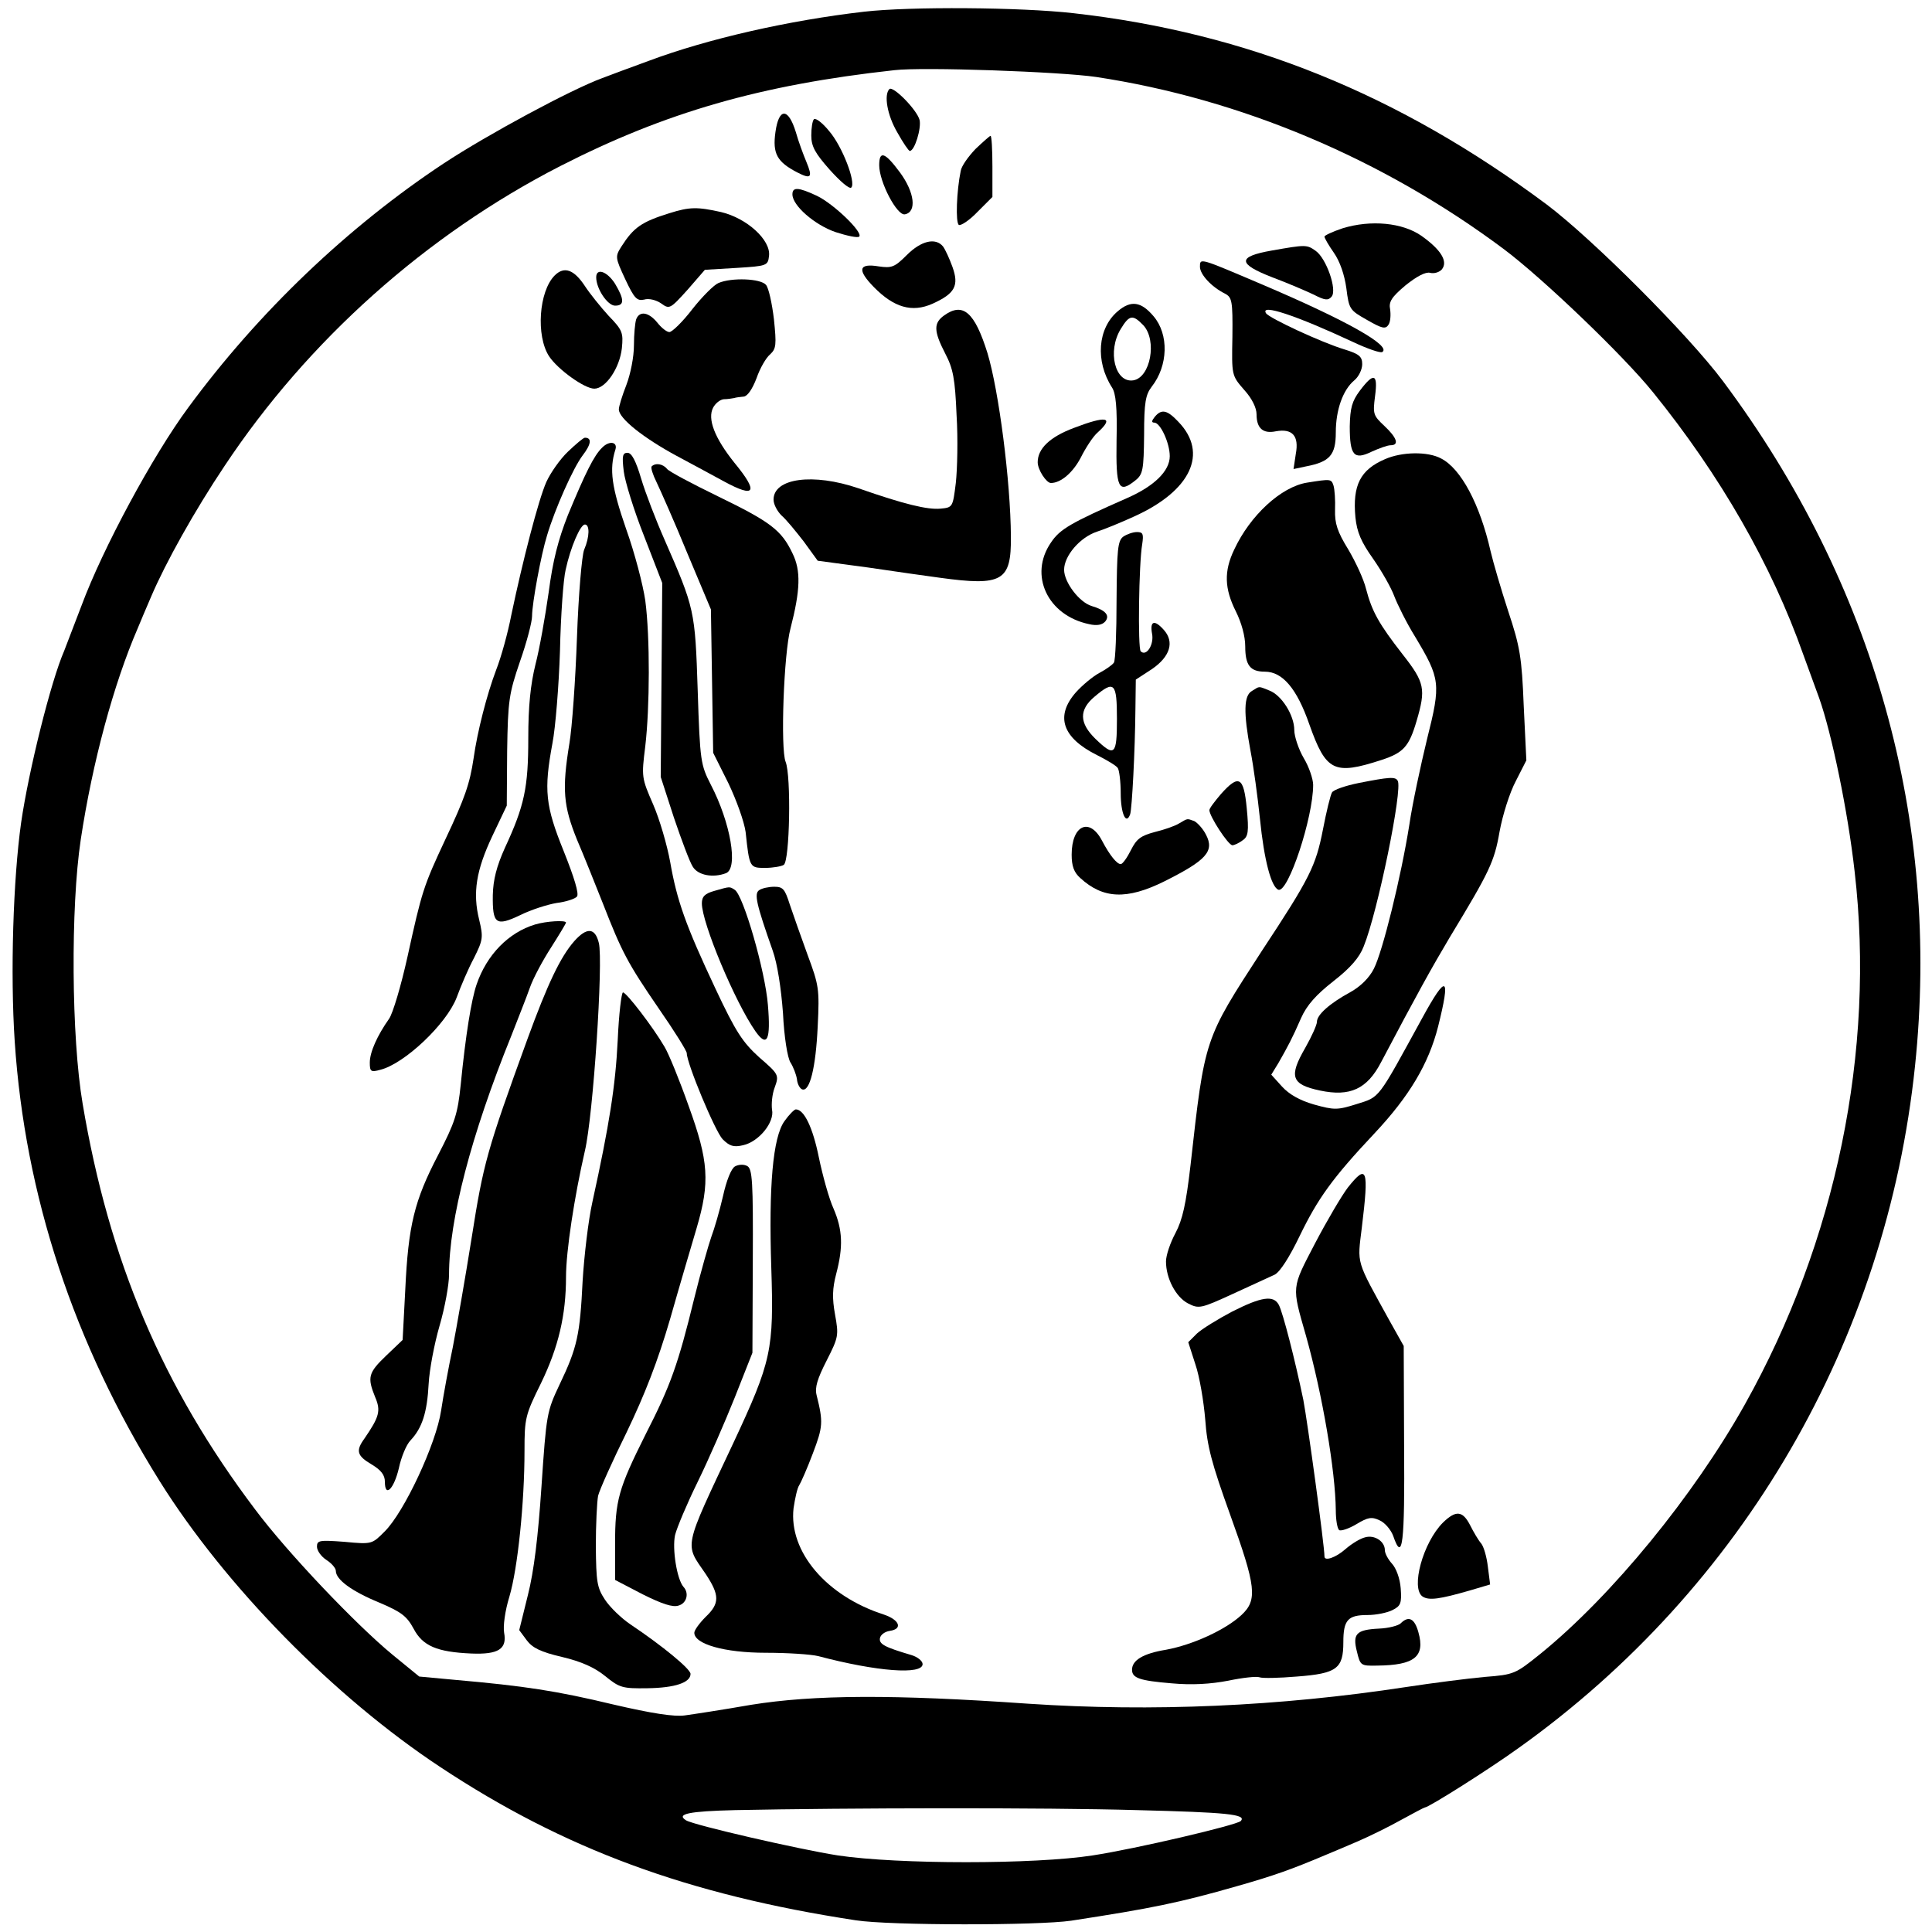 <?xml version="1.0" standalone="no"?>
<!DOCTYPE svg PUBLIC "-//W3C//DTD SVG 20010904//EN"
 "http://www.w3.org/TR/2001/REC-SVG-20010904/DTD/svg10.dtd">
<svg version="1.0" xmlns="http://www.w3.org/2000/svg"
 width="512pt" height="512pt" viewBox="0 0 512 512"
 preserveAspectRatio="xMidYMid meet">
<g transform="translate(0,512) scale(0.1,-0.1)"
fill="#000000" stroke="none">
<path d="M2290 5089 c-200 -23 -415 -72 -570 -130 -47 -17 -103 -38 -124 -46
-82 -30 -303 -149 -420 -226 -254 -168 -491 -394 -677 -647 -94 -127 -227
-374 -283 -525 -21 -55 -42 -109 -46 -120 -35 -80 -94 -317 -114 -455 -21
-149 -29 -399 -17 -580 27 -407 156 -800 384 -1165 174 -278 461 -571 744
-758 328 -217 655 -338 1101 -406 90 -14 483 -14 571 -1 214 33 284 47 441 92
95 27 143 44 235 83 17 7 55 23 85 36 30 13 81 38 113 56 33 18 61 33 63 33
10 0 170 101 249 158 594 424 974 1079 1050 1807 68 650 -108 1278 -509 1815
-92 123 -345 376 -467 468 -392 292 -793 455 -1254 507 -140 16 -433 18 -555
4z m615 -173 c383 -58 760 -217 1080 -456 103 -77 318 -283 396 -380 178 -220
314 -457 398 -695 18 -49 37 -101 42 -115 33 -93 76 -299 94 -460 55 -475 -49
-980 -291 -1412 -135 -241 -352 -507 -542 -661 -66 -53 -69 -55 -147 -61 -44
-4 -138 -16 -210 -27 -334 -51 -672 -66 -1000 -44 -358 25 -567 24 -735 -3
-74 -13 -153 -25 -175 -28 -28 -4 -87 5 -190 29 -150 36 -235 49 -417 65 l-97
9 -71 58 c-97 80 -278 270 -364 385 -246 326 -387 659 -457 1075 -30 176 -32
521 -5 700 31 205 87 412 151 560 7 17 23 55 36 85 38 89 115 227 194 345 221
333 535 613 890 795 278 142 530 215 885 254 75 9 440 -4 535 -18z m108 -4593
c238 -6 292 -11 275 -29 -12 -11 -275 -73 -392 -91 -154 -24 -516 -24 -676 0
-102 16 -381 80 -402 93 -27 17 8 24 130 27 298 6 822 7 1065 0z"/>
<path d="M2357 4884 c-15 -15 -6 -69 21 -115 15 -27 30 -49 33 -49 13 0 31 60
26 82 -7 27 -70 91 -80 82z"/>
<path d="M2055 4770 c-8 -57 4 -79 58 -107 37 -19 41 -13 24 28 -8 19 -21 54
-28 79 -20 65 -45 65 -54 0z"/>
<path d="M2157 4804 c-4 -4 -7 -23 -7 -43 0 -29 10 -47 49 -91 27 -30 52 -52
57 -47 13 13 -24 110 -59 150 -17 21 -35 35 -40 31z"/>
<path d="M2585 4725 c-19 -20 -37 -45 -39 -58 -11 -53 -14 -137 -5 -143 5 -3
28 12 49 34 l40 40 0 81 c0 44 -2 81 -5 81 -2 0 -20 -16 -40 -35z"/>
<path d="M2330 4682 c0 -44 47 -134 68 -130 32 6 26 58 -13 111 -40 54 -55 59
-55 19z"/>
<path d="M2100 4605 c0 -30 59 -81 114 -100 31 -10 59 -16 63 -12 11 11 -68
87 -112 108 -49 23 -65 24 -65 4z"/>
<path d="M1774 4555 c-74 -23 -95 -38 -127 -88 -17 -27 -17 -29 10 -87 24 -51
31 -58 50 -54 12 4 32 -1 45 -10 22 -16 24 -15 70 36 l46 53 84 5 c81 5 83 6
86 32 5 42 -59 100 -127 116 -63 14 -83 14 -137 -3z"/>
<path d="M3558 4515 c-27 -9 -48 -19 -48 -22 0 -4 11 -23 25 -43 16 -23 28
-58 33 -94 7 -56 9 -58 55 -84 40 -23 49 -25 57 -12 5 8 6 26 4 40 -4 20 3 32
41 64 30 24 53 36 65 33 11 -3 25 2 31 9 17 21 -2 52 -54 89 -50 35 -134 43
-209 20z"/>
<path d="M2403 4444 c-32 -32 -40 -35 -74 -30 -54 9 -58 -9 -13 -55 53 -54
101 -68 155 -44 60 27 71 48 53 98 -8 22 -19 46 -25 54 -20 24 -58 15 -96 -23z"/>
<path d="M3370 4456 c-91 -16 -91 -35 2 -71 40 -15 89 -36 110 -46 29 -15 38
-16 47 -5 15 18 -14 101 -42 121 -24 17 -26 17 -117 1z"/>
<path d="M3180 4413 c0 -20 30 -53 66 -71 19 -10 21 -19 20 -114 -2 -103 -2
-103 31 -141 21 -23 33 -48 33 -65 0 -37 17 -52 51 -45 44 8 62 -12 53 -60
l-6 -40 33 7 c63 12 79 30 79 90 0 60 19 113 49 138 12 10 21 29 21 43 0 20
-8 27 -47 39 -60 18 -200 83 -208 96 -16 26 80 -6 230 -76 38 -18 73 -30 78
-27 26 16 -95 84 -318 179 -167 71 -165 71 -165 47z"/>
<path d="M1470 4390 c-42 -42 -50 -160 -15 -214 23 -35 94 -86 120 -86 30 0
67 54 73 107 4 41 2 48 -35 86 -21 23 -50 59 -63 79 -29 44 -55 53 -80 28z"/>
<path d="M1580 4385 c0 -30 30 -75 50 -75 25 0 25 16 0 58 -21 33 -50 43 -50
17z"/>
<path d="M1904 4370 c-12 -5 -43 -36 -69 -69 -26 -34 -54 -61 -61 -61 -7 0
-21 11 -32 25 -23 28 -47 32 -56 9 -3 -9 -6 -40 -6 -69 0 -31 -9 -76 -20 -105
-11 -28 -20 -57 -20 -65 0 -24 66 -76 153 -123 45 -24 102 -55 126 -68 83 -45
92 -29 27 50 -52 65 -72 116 -56 146 6 11 18 21 28 22 9 0 22 2 27 3 6 2 17 3
26 4 10 1 23 20 34 49 9 26 25 54 36 63 16 15 17 25 10 93 -5 42 -14 83 -21
91 -14 17 -91 20 -126 5z"/>
<path d="M2962 4295 c-53 -45 -60 -132 -15 -202 10 -15 14 -53 12 -140 -2
-128 5 -142 50 -106 20 16 22 28 23 121 0 86 4 106 20 127 44 56 46 139 5 187
-33 39 -60 43 -95 13z m68 -37 c37 -40 19 -139 -27 -146 -48 -7 -69 77 -33
136 23 38 32 39 60 10z"/>
<path d="M2502 4284 c-28 -20 -28 -41 3 -101 21 -40 26 -67 30 -163 4 -63 2
-144 -2 -180 -8 -64 -8 -65 -41 -68 -34 -3 -94 11 -217 54 -120 41 -225 27
-225 -30 0 -13 10 -31 21 -42 12 -10 38 -42 59 -69 l37 -51 134 -18 c74 -11
159 -23 189 -27 167 -23 190 -9 189 109 -1 148 -32 386 -62 486 -34 109 -65
136 -115 100z"/>
<path d="M3604 4085 c-21 -28 -26 -46 -27 -95 0 -77 11 -90 58 -67 20 9 42 17
50 17 24 0 17 20 -16 51 -30 28 -31 32 -25 79 8 60 -3 64 -40 15z"/>
<path d="M3060 4015 c-8 -10 -9 -15 -1 -15 16 0 41 -54 41 -89 0 -39 -41 -79
-111 -110 -152 -67 -180 -83 -204 -119 -59 -86 -9 -193 101 -216 21 -5 35 -2
43 7 13 16 1 30 -36 41 -33 10 -73 63 -73 96 0 37 42 86 87 101 19 6 63 24 98
40 151 68 198 168 118 251 -30 32 -45 35 -63 13z"/>
<path d="M2846 3986 c-64 -24 -96 -55 -96 -91 0 -20 23 -55 35 -55 26 0 58 27
79 67 13 26 33 57 45 67 45 41 23 45 -63 12z"/>
<path d="M1505 3923 c-21 -20 -46 -56 -57 -80 -21 -47 -63 -210 -93 -353 -9
-47 -27 -112 -40 -145 -25 -66 -50 -164 -60 -235 -10 -67 -23 -105 -75 -215
-58 -124 -62 -137 -100 -310 -17 -77 -39 -151 -49 -165 -31 -44 -51 -88 -51
-116 0 -24 3 -26 28 -19 64 16 175 121 202 191 11 30 31 77 46 105 24 48 25
55 14 101 -18 72 -8 132 35 223 l38 80 1 145 c2 134 5 152 34 237 18 51 32
105 32 120 0 34 24 164 40 215 21 70 69 178 94 211 23 30 25 47 6 47 -4 0 -24
-17 -45 -37z"/>
<path d="M1596 3934 c-22 -21 -45 -68 -91 -179 -26 -66 -40 -121 -51 -205 -9
-63 -24 -149 -35 -191 -13 -53 -19 -110 -19 -195 0 -131 -10 -179 -62 -291
-22 -49 -31 -84 -32 -125 -1 -77 8 -84 73 -53 28 14 72 28 96 32 25 3 49 11
54 17 6 7 -7 50 -35 120 -49 121 -53 162 -30 286 8 41 17 152 20 245 2 94 9
190 15 215 13 60 39 120 51 120 13 0 13 -32 -2 -67 -6 -15 -15 -119 -19 -233
-4 -113 -13 -239 -20 -280 -20 -122 -16 -166 20 -255 19 -44 49 -120 69 -170
50 -128 65 -157 148 -278 41 -59 74 -112 74 -118 0 -27 75 -207 95 -228 18
-18 29 -22 54 -16 42 9 84 61 77 94 -2 14 0 41 7 59 12 33 11 35 -41 80 -44
40 -62 67 -116 182 -79 168 -102 233 -120 336 -8 44 -28 113 -45 152 -31 71
-31 73 -21 154 12 102 13 289 0 387 -6 41 -28 126 -51 190 -38 110 -45 157
-28 210 6 20 -16 24 -35 5z"/>
<path d="M1653 3871 c3 -26 27 -104 54 -172 l48 -124 -2 -257 -2 -257 35 -108
c20 -59 42 -118 50 -130 14 -23 54 -30 88 -17 33 13 12 134 -40 234 -27 53
-29 61 -35 250 -7 213 -8 217 -88 400 -23 52 -51 125 -62 162 -14 47 -25 68
-36 68 -13 0 -15 -8 -10 -49z"/>
<path d="M3670 3903 c-65 -28 -86 -69 -78 -154 4 -39 15 -65 47 -110 23 -33
48 -77 56 -99 8 -21 32 -70 55 -107 67 -112 69 -124 32 -271 -17 -70 -39 -172
-47 -227 -22 -139 -71 -337 -94 -382 -12 -24 -35 -47 -62 -62 -55 -30 -89 -60
-89 -79 0 -8 -14 -39 -31 -69 -44 -76 -37 -97 39 -113 80 -17 125 4 162 75 96
182 135 252 182 331 106 175 118 200 132 280 8 44 27 104 43 134 l28 55 -7
145 c-5 128 -10 157 -41 250 -19 58 -40 130 -47 160 -28 123 -78 218 -131 245
-35 19 -104 18 -149 -2z"/>
<path d="M1727 3884 c-3 -3 3 -22 13 -42 10 -21 47 -104 81 -187 l63 -150 3
-190 3 -190 40 -80 c22 -46 42 -102 46 -130 10 -95 11 -95 52 -95 20 0 43 4
49 8 16 10 20 236 5 273 -14 34 -5 288 13 354 26 101 28 153 5 199 -29 61 -58
83 -198 151 -68 33 -128 65 -134 72 -11 14 -31 17 -41 7z"/>
<path d="M3464 3841 c-69 -11 -151 -87 -193 -177 -28 -58 -26 -104 4 -164 15
-30 25 -66 25 -93 0 -50 13 -67 52 -67 47 0 85 -45 118 -140 44 -124 65 -135
191 -94 58 19 73 35 93 103 25 85 22 102 -37 177 -63 81 -81 113 -97 174 -6
25 -28 72 -47 104 -29 47 -36 69 -35 105 1 25 -1 54 -4 64 -6 18 -7 18 -70 8z"/>
<path d="M2977 3698 c-15 -11 -17 -34 -18 -168 0 -86 -3 -160 -7 -166 -4 -6
-21 -18 -38 -27 -17 -9 -45 -32 -63 -52 -55 -63 -36 -120 56 -166 26 -13 51
-28 55 -34 4 -5 8 -36 8 -67 0 -53 14 -86 25 -56 5 15 13 169 14 280 l1 77 43
28 c48 33 60 72 31 104 -25 28 -37 23 -31 -10 6 -29 -15 -62 -30 -47 -8 8 -5
233 4 284 4 27 2 32 -14 32 -11 0 -27 -6 -36 -12z m-17 -483 c0 -97 -6 -102
-57 -53 -43 42 -44 77 -2 112 52 44 59 37 59 -59z"/>
<path d="M3318 3289 c-22 -12 -23 -57 -4 -159 8 -41 19 -122 25 -180 11 -110
30 -181 49 -188 26 -8 92 191 92 278 0 15 -11 48 -25 71 -14 24 -25 58 -25 74
0 40 -34 93 -66 105 -30 12 -25 12 -46 -1z"/>
<path d="M3601 3045 c-35 -7 -67 -18 -71 -25 -4 -6 -15 -51 -24 -98 -19 -97
-34 -128 -162 -322 -153 -236 -151 -229 -189 -568 -12 -103 -21 -144 -40 -180
-14 -26 -25 -59 -25 -75 0 -45 26 -94 58 -111 29 -15 34 -14 119 25 48 22 98
45 111 51 14 7 39 46 66 102 48 99 86 153 199 273 92 98 143 184 168 282 34
136 23 142 -42 23 -120 -219 -111 -208 -174 -228 -51 -16 -59 -16 -113 -1 -38
11 -66 27 -85 48 l-28 31 19 31 c25 44 36 64 60 119 15 34 40 62 86 98 45 35
69 63 80 92 37 91 104 418 90 439 -6 11 -22 10 -103 -6z"/>
<path d="M3235 3015 c-16 -19 -30 -37 -30 -42 0 -16 50 -93 61 -93 5 0 18 6
27 13 15 10 17 23 11 85 -8 84 -21 91 -69 37z"/>
<path d="M3125 2938 c-11 -7 -40 -17 -65 -23 -37 -10 -48 -18 -63 -48 -10 -20
-22 -37 -27 -37 -10 0 -29 23 -50 63 -33 62 -80 40 -80 -38 0 -30 6 -47 23
-62 60 -55 123 -58 222 -9 112 56 134 80 111 124 -8 16 -23 32 -31 36 -20 7
-16 8 -40 -6z"/>
<path d="M1893 2759 c-25 -7 -33 -15 -33 -33 0 -52 88 -262 142 -339 31 -44
41 -24 33 70 -7 89 -65 291 -88 305 -14 9 -12 9 -54 -3z"/>
<path d="M2012 2761 c-14 -9 -8 -36 36 -161 12 -34 22 -98 27 -165 3 -63 12
-119 20 -131 7 -11 15 -31 17 -44 1 -13 8 -25 14 -27 20 -7 36 58 41 167 5
100 3 109 -27 190 -17 47 -38 106 -47 133 -13 41 -18 47 -41 47 -15 0 -33 -4
-40 -9z"/>
<path d="M1418 2670 c-70 -21 -128 -80 -155 -159 -14 -41 -29 -134 -42 -265
-8 -78 -15 -100 -60 -187 -63 -121 -79 -186 -87 -357 l-7 -133 -44 -42 c-47
-45 -50 -57 -29 -109 16 -37 11 -53 -28 -110 -24 -33 -20 -46 19 -69 25 -15
35 -28 35 -46 0 -43 24 -19 37 36 6 29 20 63 31 74 31 33 44 74 48 150 2 37
15 106 29 154 14 48 25 109 25 135 0 145 58 369 165 633 17 44 40 101 49 127
9 26 35 74 57 108 21 33 39 63 39 65 0 7 -52 4 -82 -5z"/>
<path d="M1522 2626 c-37 -42 -71 -114 -124 -259 -108 -297 -117 -330 -148
-527 -17 -107 -40 -238 -50 -290 -11 -52 -25 -128 -31 -168 -13 -88 -98 -270
-150 -321 -33 -33 -33 -34 -106 -27 -67 5 -73 4 -73 -13 0 -10 11 -26 25 -35
14 -9 25 -22 25 -29 0 -23 42 -54 115 -84 59 -25 73 -36 91 -69 24 -46 62 -62
153 -66 72 -3 95 12 87 55 -3 17 2 57 14 96 22 74 40 249 40 386 0 87 2 95 44
180 46 95 66 180 66 281 0 68 22 212 50 334 22 92 49 503 37 551 -10 41 -32
42 -65 5z"/>
<path d="M1637 2363 c-6 -121 -22 -223 -67 -428 -11 -49 -22 -144 -26 -210 -7
-142 -14 -176 -61 -274 -34 -72 -35 -78 -48 -270 -9 -134 -20 -225 -36 -288
l-23 -93 20 -27 c15 -20 37 -31 93 -44 51 -12 87 -28 115 -51 38 -31 46 -33
112 -32 73 1 114 15 114 38 0 13 -74 74 -159 131 -24 16 -55 46 -68 66 -21 32
-23 47 -24 141 0 57 3 118 6 134 4 16 38 92 76 169 48 100 82 187 115 300 25
88 57 196 70 240 36 122 32 178 -21 324 -24 68 -53 139 -64 157 -31 53 -101
144 -110 144 -4 0 -11 -57 -14 -127z"/>
<path d="M2079 2149 c-31 -43 -42 -173 -35 -389 7 -217 1 -247 -101 -465 -134
-285 -129 -264 -73 -346 37 -56 38 -78 0 -114 -16 -16 -30 -35 -30 -42 0 -30
80 -53 189 -53 57 0 120 -4 140 -9 155 -41 276 -50 276 -21 0 8 -13 19 -30 24
-71 21 -86 29 -83 45 2 9 13 17 26 19 35 5 26 29 -15 43 -153 49 -253 167
-240 282 4 27 10 54 15 61 4 6 21 44 36 84 27 71 28 83 10 155 -5 20 2 43 27
92 31 61 32 66 22 121 -8 44 -7 70 3 108 19 72 17 117 -7 173 -12 26 -29 88
-39 136 -16 79 -39 127 -61 127 -4 0 -18 -14 -30 -31z"/>
<path d="M1948 2029 c-10 -5 -23 -38 -32 -79 -9 -39 -23 -87 -31 -108 -7 -20
-28 -93 -45 -162 -43 -176 -63 -232 -129 -361 -72 -144 -81 -175 -81 -291 l0
-95 73 -38 c52 -26 80 -35 95 -30 22 6 29 33 13 50 -17 20 -30 100 -22 137 5
20 32 84 60 141 28 57 72 158 98 223 l47 119 1 243 c1 211 -1 245 -15 252 -9
5 -23 4 -32 -1z"/>
<path d="M3572 1973 c-16 -21 -55 -87 -87 -148 -63 -121 -62 -112 -24 -245 44
-157 78 -359 79 -462 0 -26 4 -49 9 -53 5 -3 26 4 46 16 30 18 40 20 61 10 14
-6 30 -25 36 -41 25 -73 31 -22 29 240 l-1 263 -37 66 c-91 165 -86 149 -74
248 19 156 14 170 -37 106z"/>
<path d="M3265 1644 c-38 -20 -80 -46 -93 -58 l-23 -23 19 -59 c11 -32 22 -98
26 -146 5 -71 17 -116 66 -252 69 -191 73 -226 30 -266 -42 -39 -129 -79 -200
-92 -61 -10 -90 -28 -90 -53 0 -22 20 -29 105 -36 54 -5 103 -2 150 7 38 8 75
12 83 9 7 -3 52 -2 99 2 106 8 123 21 123 91 0 59 12 72 64 72 23 0 52 6 66
13 22 11 25 18 22 58 -2 26 -12 53 -23 65 -10 11 -19 27 -19 36 0 23 -27 41
-52 34 -13 -3 -36 -17 -52 -31 -26 -23 -56 -33 -56 -20 0 29 -45 357 -56 415
-22 106 -54 231 -65 252 -14 26 -45 22 -124 -18z"/>
<path d="M3824 1085 c-53 -53 -86 -174 -54 -196 17 -11 45 -7 125 16 l54 16
-6 47 c-3 26 -11 54 -18 62 -7 8 -20 30 -29 48 -20 39 -38 40 -72 7z"/>
<path d="M3712 818 c-6 -6 -32 -13 -58 -14 -60 -3 -70 -14 -58 -61 9 -37 10
-38 54 -37 99 1 127 24 109 88 -10 37 -26 45 -47 24z"/>
</g>
</svg>
